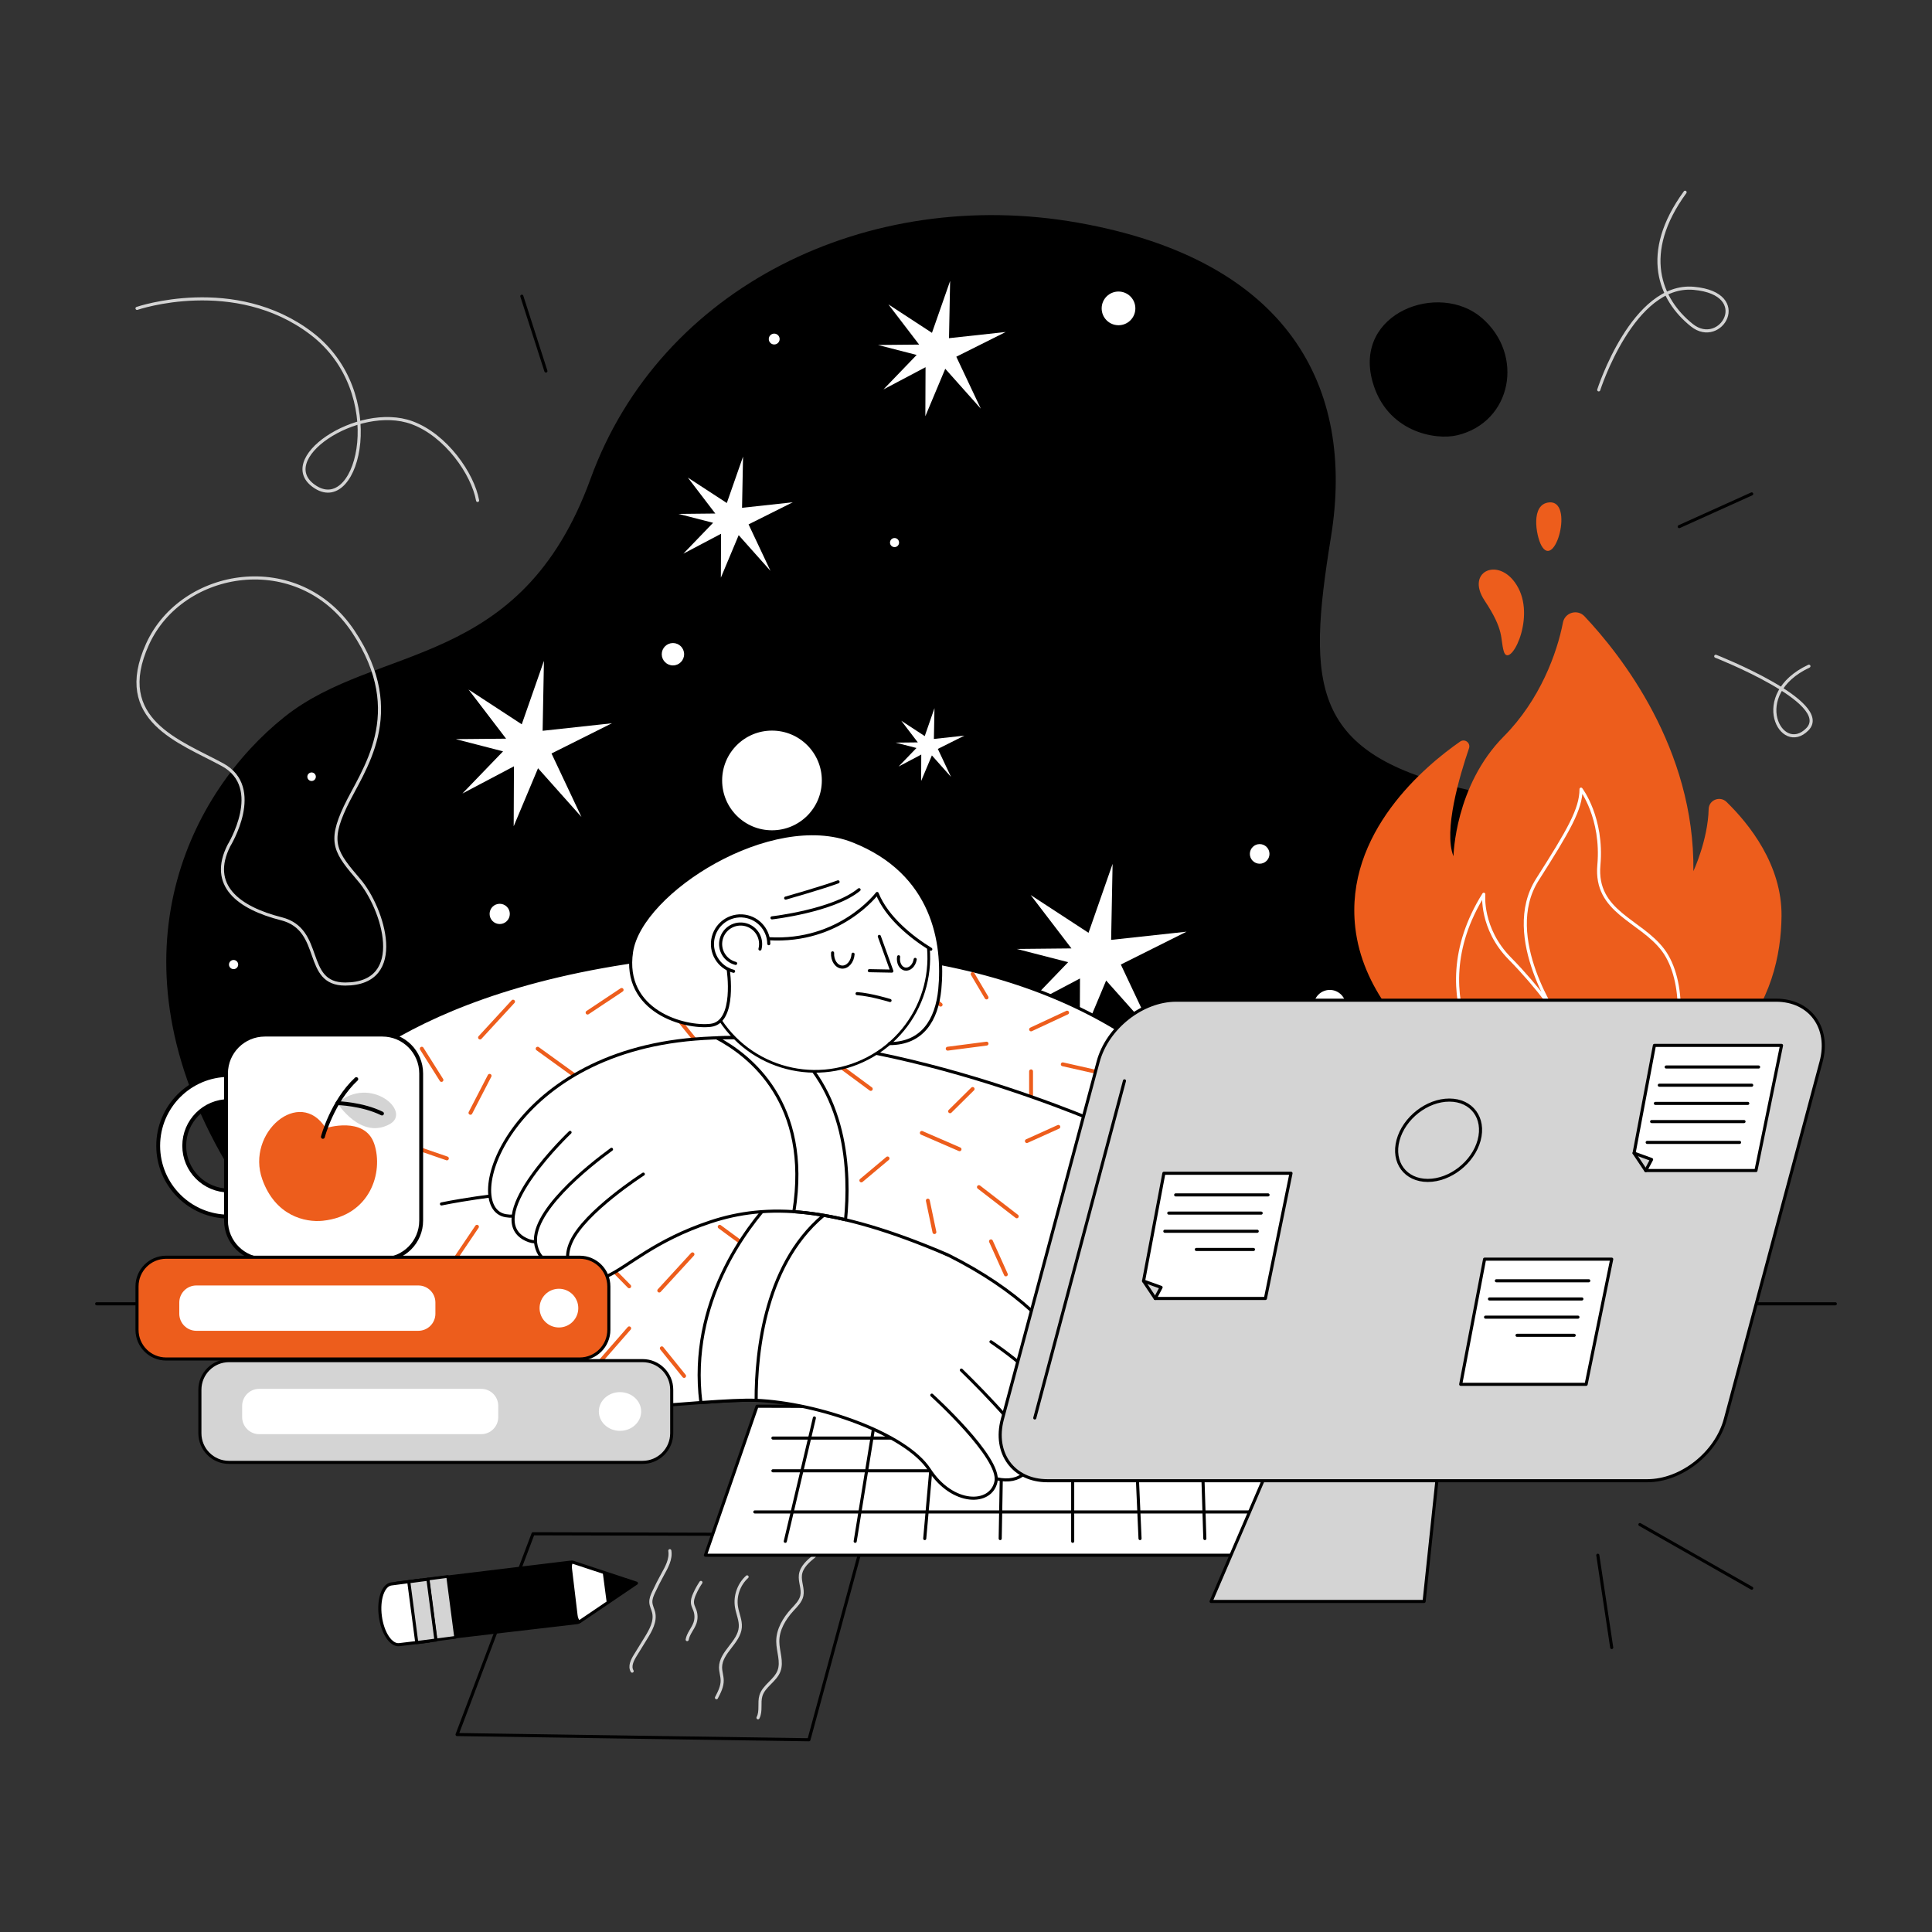 <svg version="1.2" xmlns="http://www.w3.org/2000/svg" viewBox="0 0 500 500" width="500" height="500">
	<rect x="0" y="0" width="500" height="500" fill="#333333" stroke="none"/>
	<style>
		.s0 { fill: #000000 } 
		.s1 { fill: #ffffff } 
		.s2 { fill: none;stroke: #000000;stroke-linecap: round;stroke-linejoin: round;stroke-width: .8 } 
		.s3 { fill: none;stroke: #d4d4d4;stroke-linecap: round;stroke-linejoin: round;stroke-width: .8 } 
		.s4 { fill: #000000;stroke: #000000;stroke-linecap: round;stroke-linejoin: round;stroke-width: .8 } 
		.s5 { fill: #d4d4d4;stroke: #000000;stroke-linecap: round;stroke-linejoin: round;stroke-width: .7 } 
		.s6 { fill: #ffffff;stroke: #000000;stroke-linecap: round;stroke-linejoin: round;stroke-width: .8 } 
		.s7 { fill: #d4d4d4;stroke: #000000;stroke-linecap: round;stroke-linejoin: round;stroke-width: .8 } 
		.s8 { fill: none;stroke: #ed5d1c;stroke-linecap: round;stroke-linejoin: round } 
		.s9 { fill: #ffffff;stroke: #000000;stroke-linecap: round;stroke-linejoin: round;stroke-width: .7 } 
		.s10 { fill: #ffffff;stroke: #000000;stroke-miterlimit:10;stroke-width: .8 } 
		.s11 { fill: none;stroke: #000000;stroke-linecap: round;stroke-linejoin: round } 
		.s12 { fill: #ed5d1c } 
		.s13 { fill: none;stroke: #ffffff;stroke-linecap: round;stroke-linejoin: round;stroke-width: .8 } 
		.s14 { fill: #ffffff;stroke: #000000;stroke-linecap: round;stroke-linejoin: round } 
		.s15 { fill: #d4d4d4 } 
		.s16 { fill: #d4d4d4;stroke: #000000;stroke-miterlimit:10;stroke-width: .8 } 
		.s17 { fill: #ed5d1c;stroke: #000000;stroke-miterlimit:10;stroke-width: .8 } 
		.s18 { fill: #fafafa;stroke: #000000;stroke-linecap: round;stroke-linejoin: round;stroke-width: .8 } 
	</style>
	<g id="OBJECTS">
		<g>
			<g>
				<path class="s0" d="m189.39 342.06c0 0-103.14 8.6-132.32-43.63-29.17-52.23-7.54-93.67 16.53-112.88 24.07-19.21 61.17-11.95 79.24-61.66 18.07-49.71 71.79-75.86 126.12-66.26 54.34 9.6 71.83 42.35 65.5 81.29-6.32 38.93-5.28 56.41 35.63 65.55 40.91 9.15 54.88 96.62-2.87 128.21-57.74 31.59-118.25 20.79-133.45 16.25-15.2-4.53-38.52-7.37-54.38-6.87z"/>
				<path class="s0" d="m377.16 112.64c-5.73 1.38-18.32-0.87-21.95-13.86-5-17.86 17.24-26.05 28.29-16.5 11.06 9.54 7.8 26.94-6.34 30.36z"/>
			</g>
			<g>
				<path fill-rule="evenodd" class="s1" d="m121.26 178.45l13.77 9 5.74-16.42-0.34 18.1 17.94-1.95-15.64 7.82 7.75 16.43-11.24-12.61-6.3 15.02 0.07-15.52-13.34 7.04 10.52-10.91-12.24-3.16 13.02-0.12z"/>
				<path fill-rule="evenodd" class="s1" d="m178.01 123.6l10.09 6.58 4.2-12.01-0.26 13.25 13.14-1.43-11.45 5.72 5.67 12.03-8.23-9.24-4.61 11 0.05-11.36-9.76 5.15 7.7-7.99-8.96-2.3 9.53-0.1z"/>
				<path fill-rule="evenodd" class="s1" d="m266.73 231.63l14.98 9.78 6.23-17.84-0.38 19.67 19.51-2.12-17 8.5 8.42 17.86-12.22-13.72-6.84 16.33 0.07-16.86-14.49 7.65 11.43-11.87-13.3-3.42 14.15-0.14z"/>
				<path fill-rule="evenodd" class="s1" d="m233.25 186.53l6.07 3.97 2.52-7.23-0.15 7.97 7.9-0.86-6.88 3.44 3.41 7.24-4.95-5.56-2.78 6.62 0.03-6.84-5.87 3.1 4.63-4.8-5.39-1.39 5.74-0.06z"/>
				<path fill-rule="evenodd" class="s1" d="m229.92 78.78l11.27 7.36 4.7-13.43-0.29 14.81 14.68-1.6-12.79 6.4 6.34 13.44-9.2-10.32-5.15 12.28 0.05-12.69-10.9 5.76 8.6-8.93-10.01-2.58 10.65-0.1z"/>
			</g>
			<g>
				<path class="s1" d="m328.54 220.99c0 1.4-1.14 2.54-2.54 2.54-1.4 0-2.54-1.14-2.54-2.54 0-1.4 1.14-2.54 2.54-2.54 1.4 0 2.54 1.14 2.54 2.54z"/>
				<path class="s1" d="m131.94 236.52c0 1.44-1.17 2.62-2.61 2.62-1.45 0-2.62-1.18-2.62-2.62 0-1.45 1.17-2.62 2.62-2.62 1.44 0 2.61 1.17 2.61 2.62z"/>
				<path fill-rule="evenodd" class="s1" d="m80.64 202.12c-0.61 0-1.1-0.5-1.1-1.11 0-0.6 0.49-1.1 1.1-1.1 0.61 0 1.1 0.5 1.1 1.1 0 0.61-0.49 1.11-1.1 1.11z"/>
				<path class="s1" d="m61.64 249.63c0 0.65-0.53 1.18-1.19 1.18-0.65 0-1.19-0.53-1.19-1.18 0-0.66 0.54-1.19 1.19-1.19 0.65 0 1.19 0.53 1.19 1.19z"/>
				<path class="s1" d="m177.05 169.31c0 1.6-1.29 2.9-2.89 2.9-1.6 0-2.9-1.3-2.9-2.9 0-1.6 1.3-2.89 2.9-2.89 1.6 0 2.89 1.29 2.89 2.89z"/>
				<path class="s1" d="m232.68 140.42c0 0.64-0.52 1.17-1.17 1.17-0.65 0-1.18-0.52-1.18-1.17 0-0.65 0.53-1.18 1.18-1.18 0.65 0 1.17 0.53 1.17 1.18z"/>
				<path class="s1" d="m201.77 87.75c0 0.77-0.63 1.4-1.41 1.4-0.77 0-1.4-0.63-1.4-1.4 0-0.78 0.63-1.41 1.4-1.41 0.78 0 1.41 0.63 1.41 1.41z"/>
				<path class="s1" d="m293.83 79.81c0 2.41-1.95 4.36-4.36 4.36-2.41 0-4.36-1.95-4.36-4.36 0-2.41 1.95-4.36 4.36-4.36 2.41 0 4.36 1.95 4.36 4.36z"/>
				<path class="s1" d="m348.31 260.35c0 2.3-1.87 4.16-4.16 4.16-2.3 0-4.16-1.86-4.16-4.16 0-2.29 1.86-4.16 4.16-4.16 2.29 0 4.16 1.87 4.16 4.16z"/>
			</g>
		</g>
		<g>
			<g>
				<path fill-rule="evenodd" class="s2" d="m209.35 450.25l-91.06-1.35 19.66-51.96 85.83 0.23z"/>
				<g>
					<path class="s3" d="m210.76 402.72c-1.61 1.3-3.35 2.8-3.61 4.85-0.23 1.8 0.75 3.63 0.37 5.4-0.31 1.45-1.46 2.55-2.46 3.64-2.08 2.27-3.79 5.12-3.77 8.19 0.01 2.59 1.23 5.26 0.3 7.67-0.95 2.47-3.88 3.82-4.66 6.35-0.57 1.86 0.15 4.02-0.76 5.74"/>
					<path class="s3" d="m193.35 408.09c-2.15 1.93-3.22 4.99-2.74 7.84 0.29 1.76 1.12 3.45 0.98 5.22-0.3 3.89-5.06 6.41-5.11 10.31-0.01 1.15 0.41 2.28 0.42 3.43 0.02 1.59-0.74 3.07-1.48 4.48"/>
					<path class="s3" d="m173.35 401.32c0.36 2.18-0.83 4.28-1.9 6.21q-1.21 2.19-2.27 4.47c-0.41 0.86-0.8 1.78-0.74 2.73 0.06 0.89 0.52 1.71 0.73 2.59 0.53 2.3-0.76 4.59-2 6.6q-1.4 2.26-2.79 4.53c-0.76 1.23-1.53 2.8-0.78 4.04"/>
					<path class="s3" d="m181.4 409.53q-0.93 1.38-1.61 2.9c-0.39 0.84-0.71 1.77-0.55 2.69 0.11 0.58 0.41 1.1 0.6 1.66 0.37 1.04 0.38 2.2 0.02 3.24-0.52 1.51-1.75 2.74-2.02 4.31"/>
				</g>
			</g>
			<g>
				<path class="s4" d="m100.86 418.04c-0.55-4.13 0.21-8.1 1.9-8.32l44.68-5.41c1.69-0.22 3.5 2.95 4.04 7.08 0.55 4.14-0.36 8.3-2.05 8.53l-44.53 5.2c-1.69 0.23-3.5-2.95-4.04-7.08z"/>
				<path fill-rule="evenodd" class="s5" d="m115.85 407.99l2.06 15.75-5.1 0.67-2.07-15.75z"/>
				<g>
					<path class="s1" d="m148.21 404.28l16.5 5.45-14.61 9.9c-0.39 0.27-0.89-0.52-1.02-1.61l-1.44-12.01c-0.13-1.05 0.14-1.87 0.57-1.73z"/>
					<path fill-rule="evenodd" class="s0" d="m156.01 407.11l1.03 7.82 7.67-5.2z"/>
					<path class="s2" d="m148.21 404.28l16.5 5.45-14.61 9.9c-0.39 0.27-0.89-0.52-1.02-1.61l-1.44-12.01c-0.13-1.05 0.14-1.87 0.57-1.73z"/>
				</g>
				<path class="s6" d="m108.91 408.92l-7.63 1c-2.15 0.28-3.42 4.02-2.85 8.36 0.57 4.34 2.76 7.63 4.91 7.35l7.64-0.91z"/>
				<path fill-rule="evenodd" class="s7" d="m110.75 408.7l2.07 15.75-4.96 0.65-2.07-15.75z"/>
			</g>
			<g>
				<path fill-rule="evenodd" class="s6" d="m333.92 402.49h-151.36l13.36-38.56 150.73 0.41z"/>
				<g>
					<path fill-rule="evenodd" class="s2" d="m200.03 372.17h116.97"/>
					<path fill-rule="evenodd" class="s2" d="m200.03 380.64h127.93"/>
					<path fill-rule="evenodd" class="s2" d="m195.35 391.29h136.5"/>
					<path fill-rule="evenodd" class="s2" d="m210.76 366.97l-7.53 31.92"/>
					<path fill-rule="evenodd" class="s2" d="m226.6 366.35l-5.28 32.54"/>
					<path fill-rule="evenodd" class="s2" d="m242.09 366.97l-2.77 31.21"/>
					<path fill-rule="evenodd" class="s2" d="m259.41 367.29l-0.56 30.89"/>
					<path fill-rule="evenodd" class="s2" d="m277.61 368.57v30.32"/>
					<path fill-rule="evenodd" class="s2" d="m293.73 368.57l1.31 29.61"/>
					<path fill-rule="evenodd" class="s2" d="m310.84 367.29l0.97 30.89"/>
				</g>
			</g>
			<path fill-rule="evenodd" class="s2" d="m25.02 337.42h449.96"/>
		</g>
		<g>
			<g>
				<g>
					<path class="s1" d="m307.91 281.07c-24.3-24.64-70.18-41.82-139.58-32.82-69.39 9-88.51 38.72-88.51 38.72-21.39 29.46-23.88 65.38 3.16 77.18 18.97 8.29 96.27-2.4 112.56-1.75 16.29 0.65 38.93 8.64 44.96 17.92 6.02 9.29 15.96 9.29 17.26 3.11q0.12-0.56 0.03-1.23l0.17 0.51c6.26 1.44 9.57-2.6 8.76-6.79q-0.1-0.5-0.41-1.14l0.21 0.07c2.15 0.09 8.11-0.25 8.51-6.91q0.04-0.75-0.12-1.55l0.51 0.18c1.21-0.33 2.25-1.1 3.03-2.42 1.66-2.79 1.32-7.15-1.3-12.25 11.71-0.53 22.65-2.59 30.76-7.27 16.84-9.73 24.3-38.92 0-63.56z"/>
					<g>
						<path class="s2" d="m114.25 311.58c0 0 52.64-11.34 102.89 2.59 50.26 13.92 66.85 40.66 61.31 49.98-0.78 1.32-1.82 2.08-3.03 2.42"/>
						<path class="s2" d="m256.46 347.25c0 0 19.06 12.55 18.57 20.69-0.4 6.66-6.36 7-8.51 6.91"/>
						<path class="s2" d="m248.8 354.58c0 0 16.96 16.36 17.92 21.34 0.81 4.19-2.5 8.23-8.76 6.79"/>
						<path class="s2" d="m241.15 361.06c0 0 17.92 16.2 16.61 22.37-1.3 6.18-11.24 6.18-17.26-3.11-6.03-9.28-28.67-17.27-44.96-17.92-16.29-0.65-93.59 10.04-112.56 1.75-27.05-11.8-24.55-47.72-3.16-77.18 0 0 19.12-29.72 88.51-38.72 69.4-9 115.28 8.18 139.58 32.82 24.3 24.64 16.84 53.83 0 63.56-8.11 4.68-19.05 6.75-30.77 7.27"/>
					</g>
					<g>
						<path fill-rule="evenodd" class="s8" d="m152.06 356.1l10.78-12.33"/>
						<path fill-rule="evenodd" class="s8" d="m171.27 348.94l5.78 7.16"/>
						<path fill-rule="evenodd" class="s8" d="m170.61 334l8.61-9.39"/>
						<path fill-rule="evenodd" class="s8" d="m194.52 323.57l-8.27-6.09"/>
						<path fill-rule="evenodd" class="s8" d="m153.67 323.57l9.17 9.33"/>
						<path fill-rule="evenodd" class="s8" d="m123.44 317.48l-9.19 13.61"/>
						<path fill-rule="evenodd" class="s8" d="m102.63 295.31l13.03 4.49"/>
						<path fill-rule="evenodd" class="s8" d="m121.75 288l4.96-9.58"/>
						<path fill-rule="evenodd" class="s8" d="m109.15 271.4l5.1 8.09"/>
						<path fill-rule="evenodd" class="s8" d="m124.23 268.51l8.55-9.29"/>
						<path fill-rule="evenodd" class="s8" d="m152.06 280.74l-12.92-9.34"/>
						<path fill-rule="evenodd" class="s8" d="m152.06 262.06l8.82-5.87"/>
						<path fill-rule="evenodd" class="s8" d="m184.16 274.44l-10-12.38"/>
						<path fill-rule="evenodd" class="s8" d="m223.83 275.52l6.73-9.11"/>
						<path fill-rule="evenodd" class="s8" d="m235.56 253.66l7.88 6.35"/>
						<path fill-rule="evenodd" class="s8" d="m245.26 271.4l10.06-1.31"/>
						<path fill-rule="evenodd" class="s8" d="m251.72 252.07l3.6 6.08"/>
						<path fill-rule="evenodd" class="s8" d="m266.84 266.41l9.33-4.35"/>
						<path fill-rule="evenodd" class="s8" d="m266.84 277.26v11.84"/>
						<path fill-rule="evenodd" class="s8" d="m275.04 275.44l13.19 2.98"/>
					</g>
					<path class="s6" d="m214.5 313.46q-7.24-1.87-14.46-3.11c-6.78 7.28-21.88 26.69-18.65 52.63 6.24-0.44 11.2-0.7 14.15-0.58q0.07 0.01 0.15 0.01c-0.03-12.52 2.26-36.4 18.81-48.95z"/>
				</g>
				<g>
					<path class="s1" d="m179.92 268.9c-48.68 3.91-60.79 43.7-49.05 45.72q1.03 0.17 1.91 0.12l0.06-0.02c-0.25 2.31 0.41 4.31 2.53 5.63q1.56 0.97 3.07 1.04l0.14-0.43q0 0.74 0.17 1.45c1.1 4.61 4.67 4.99 8.1 4.1l0.12-0.31c0.68 4.36 5.87 6.05 10.18 4.06 5.65-2.61 12.3-9.25 26.73-14.04 14.53-4.81 31.66-4.23 61.38 8.53l42.97-32.56c0 0-59.63-27.2-108.31-23.29z"/>
					<g>
						<path class="s2" d="m288.23 292.19c0 0-59.63-27.2-108.31-23.29-48.68 3.91-60.79 43.7-49.05 45.72q1.03 0.17 1.91 0.12"/>
						<path class="s2" d="m147.53 293.06c0 0-22.15 21.02-12.16 27.3q1.56 0.96 3.07 1.03"/>
						<path class="s2" d="m158.26 297.44c-5.85 4.27-21.5 16.61-19.51 24.97 1.1 4.61 4.67 4.99 8.1 4.1"/>
						<path class="s2" d="m166.49 303.86c0 0-15.21 9.76-18.68 17.54-3.48 7.77 3.69 11.46 9.34 8.86 5.64-2.61 12.29-9.25 26.73-14.04 14.52-4.81 31.65-4.23 61.38 8.53"/>
					</g>
					<path class="s2" d="m185.45 268.59c8.55 4.5 24.49 16.85 20 44.99 4.09 0.28 8.51 0.95 13.37 2.09 1.18-11.81 0.73-34.05-16.46-46.62-5.67-0.46-11.34-0.64-16.91-0.46z"/>
					<g>
						<path fill-rule="evenodd" class="s8" d="m216.83 275.52l8.53 6.3"/>
						<path fill-rule="evenodd" class="s8" d="m222.91 305.5l6.79-5.7"/>
						<path fill-rule="evenodd" class="s8" d="m238.56 293.19l9.77 4.24"/>
						<path fill-rule="evenodd" class="s8" d="m240.12 310.71l1.71 8.16"/>
						<path fill-rule="evenodd" class="s8" d="m253.34 307.22l9.8 7.57"/>
						<path fill-rule="evenodd" class="s8" d="m265.75 295.31l8.15-3.68"/>
						<path fill-rule="evenodd" class="s8" d="m245.88 287.6l5.84-5.78"/>
						<path fill-rule="evenodd" class="s8" d="m256.46 321.25l3.86 8.57"/>
					</g>
				</g>
			</g>
			<g>
				<path class="s1" d="m188.45 250.85c0 0 2.14 13.7-4.51 14.5-6.65 0.8-22.89-3.54-20.49-19.07 2.39-15.52 36.18-36.97 57.28-28.66 21.09 8.31 23.62 26.69 22.49 38.42-1 10.38-7.12 17.56-22.02 12.24-14.91-5.32-32.75-17.43-32.75-17.43z"/>
				<path fill-rule="evenodd" class="s9" d="m224.64 273.87c-14.39 7.56-32.13 2.05-39.7-12.34-7.57-14.39-2.05-32.14 12.34-39.7 14.39-7.57 32.14-2.05 39.7 12.34 7.57 14.38 2.05 32.13-12.34 39.7z"/>
				<g>
					<path class="s1" d="m186.02 264.51c-11.34-1.17-11.96-14.74-9.8-23.11 4.06-15.72 26.18-27 41.9-22.95 12.34 3.19 24.31 14.76 22.77 27.21-4.92-3.01-11.39-8.18-13.9-14.43 0 0-12.32 16.43-35.79 10.49l-1.1 5.15c0 0 0.33 9.79-0.84 12.76-1.73 4.41-3.24 4.88-3.24 4.88z"/>
				</g>
				<g>
					<path class="s1" d="m184.61 242.49c-1 3.9 1.34 7.87 5.24 8.88 3.9 1.01 7.87-1.34 8.88-5.24 1-3.89-1.34-7.87-5.24-8.88-3.9-1-7.87 1.34-8.88 5.24z"/>
					<path class="s2" d="m196.68 245.61c0.72-2.77-0.95-5.6-3.72-6.31-2.76-0.71-5.59 0.95-6.3 3.72-0.72 2.77 0.95 5.59 3.72 6.31"/>
					<path class="s2" d="m198.96 244.23c-0.03-3.21-2.21-6.13-5.47-6.97-3.9-1.01-7.87 1.34-8.88 5.23-1 3.9 1.34 7.88 5.24 8.88"/>
				</g>
				<path fill-rule="evenodd" class="s10" d="m199.79 215.28c-7.35 0-13.3-5.94-13.3-13.3 0-7.35 5.95-13.3 13.3-13.3 7.36 0 13.3 5.95 13.3 13.3 0 7.36-5.94 13.3-13.3 13.3z"/>
				<g>
					<path class="s2" d="m188.45 250.85c0 0 2.14 13.7-4.51 14.5-6.65 0.8-22.89-3.54-20.49-19.07 2.39-15.52 36.18-36.97 57.28-28.66 21.09 8.31 23.62 26.69 22.49 38.42-0.77 7.96-4.55 14.05-13.01 14.04"/>
					<g>
						<path class="s2" d="m240.89 245.66c-4.92-3.01-11.39-8.19-13.89-14.43 0 0-9.62 12.82-28.04 11.71"/>
					</g>
					<path class="s2" d="m199.79 237.54c0 0 15.86-1.8 22.54-7.29"/>
					<path class="s2" d="m203.33 232.43c0 0 9.56-2.71 13.56-4.21"/>
				</g>
			</g>
			<g>
				<path class="s2" d="m215.47 246.6c-0.12 1.94 0.97 3.58 2.43 3.68 1.46 0.09 2.74-1.41 2.87-3.34"/>
				<path class="s2" d="m232.56 247.61c-0.25 1.57 0.51 3 1.69 3.18 1.19 0.19 2.35-0.93 2.6-2.5"/>
				<path fill-rule="evenodd" class="s2" d="m227.57 242.34l3.24 8.98-5.83-0.11"/>
				<path class="s2" d="m230.34 258.93c0 0-4.96-1.53-8.53-1.78"/>
			</g>
		</g>
		<g>
			<g>
				<g>
					<path fill-rule="evenodd" class="s2" d="m315.03 113.96l-1.79 5.02"/>
					<path fill-rule="evenodd" class="s2" d="m289.49 185.55l-1.79 5.02"/>
					<path fill-rule="evenodd" class="s2" d="m262.89 138.92l5.51 1.96"/>
					<path fill-rule="evenodd" class="s2" d="m334.48 164.46l5.51 1.96"/>
					<path fill-rule="evenodd" class="s2" d="m293.67 112l1.17 6.44"/>
					<path fill-rule="evenodd" class="s2" d="m275.25 121.68l3.71 4.43"/>
					<path fill-rule="evenodd" class="s2" d="m261.61 159.9l5.8-1.4"/>
					<path fill-rule="evenodd" class="s2" d="m269.93 178.57l4.81-3.76"/>
					<path fill-rule="evenodd" class="s2" d="m308.8 192.43l-1.35-5.95"/>
					<path fill-rule="evenodd" class="s2" d="m327.69 183.47l-3.92-4.87"/>
					<path fill-rule="evenodd" class="s2" d="m341.33 145.25l-6.65 0.73"/>
					<path fill-rule="evenodd" class="s2" d="m332.14 127l-4.58 3.11"/>
				</g>
				<g>
					<g>
						<path class="s0" d="m307.63 154.5c-1.19 3.35-4.88 5.1-8.24 3.91-3.35-1.2-5.1-4.89-3.9-8.24 1.19-3.36 4.88-5.11 8.24-3.91 3.35 1.2 5.1 4.89 3.9 8.24z"/>
					</g>
					<path fill-rule="evenodd" class="s11" d="m329.85 138.92l-27.85 14.15 0.88-22.96"/>
				</g>
			</g>
			<g>
				<g>
					<path class="s12" d="m389.17 168.54c-0.96-3.36 0.25-5.27-4.95-13.1-5.21-7.83 4.24-11.73 8.71-3.29 4.47 8.43-2.39 21.19-3.76 16.39z"/>
					<path class="s12" d="m398.87 141.11c-1.32-2.49-2.82-10.65 2.05-11.09 6.51-0.6 1.53 17.78-2.05 11.09z"/>
					<g>
						<path class="s12" d="m394.73 288.88c0 0-40.4-17.74-43.98-48.78-2.84-24.6 18.25-42.02 27.13-48.18 1.2-0.84 2.77 0.34 2.3 1.73-2.43 7.1-6.66 21.36-4.02 27.95 0 0 0.32-18.25 13.03-31.03 9.39-9.46 13.78-21.58 15.3-29.46 0.51-2.61 3.76-3.55 5.58-1.61 9.33 9.89 28.57 34.18 28.18 65.96 0 0 3.76-8.05 3.95-16.08 0.06-2.36 2.94-3.49 4.63-1.84 5.87 5.72 14.36 16.3 14.23 29.54-0.2 20.2-10.62 49.52-66.33 51.8z"/>
						<path class="s13" d="m388.1 280.85c0 0-21.46-21.62-4.1-49.42 0 0-0.89 8.87 6.71 16.6 7.6 7.73 12.81 15.33 12.81 15.98 0 0-15.15-21.47-5.64-36.39 8.07-12.68 11.29-18.22 11.29-23.39 0 0 5.7 7.45 4.62 19.65-1.09 12.21 10.77 14.23 16.61 21.99 5.84 7.77 5.6 24.22-0.97 32.47"/>
					</g>
				</g>
				<g>
					<path fill-rule="evenodd" class="s7" d="m330.55 374.64l-17.13 39.81h55.14l4.21-39.81z"/>
					<g>
						<path class="s7" d="m426.32 383.21h-155.25c-8.8 0-14.01-7.13-11.66-15.92l24.79-92.52c2.36-8.8 11.4-15.92 20.19-15.92h155.25c8.8 0 14.01 7.12 11.66 15.92l-24.79 92.52c-2.36 8.79-11.4 15.92-20.19 15.92z"/>
					</g>
					<path class="s2" d="m382.8 295.09c-1.54 5.74-7.48 10.4-13.28 10.4-5.8 0-9.25-4.66-7.71-10.4 1.54-5.74 7.48-10.39 13.28-10.39 5.8 0 9.25 4.65 7.71 10.39z"/>
					<path fill-rule="evenodd" class="s2" d="m291.01 279.72l-23.21 87.25"/>
				</g>
			</g>
			<g>
				<g>
					<path class="s14" d="m40.94 296.53c0 10.12 8.2 18.33 18.32 18.33 10.13 0 18.33-8.21 18.33-18.33 0-10.12-8.2-18.33-18.33-18.33-10.12 0-18.32 8.21-18.32 18.33zm6.74 0c0-6.4 5.19-11.58 11.58-11.58 6.4 0 11.59 5.18 11.59 11.58 0 6.4-5.19 11.58-11.59 11.58-6.39 0-11.58-5.18-11.58-11.58z"/>
					<path class="s14" d="m68.55 325.94h30.4c5.55 0 10.05-4.5 10.05-10.05v-38.07c0-5.56-4.5-10.06-10.05-10.06h-30.4c-5.56 0-10.06 4.5-10.06 10.06v38.07c0 5.55 4.5 10.05 10.06 10.05z"/>
				</g>
				<g>
					<g>
						<path class="s15" d="m87.33 285.49c0 0 6.03 9.57 13.52 5.44 5.87-3.23-5.05-12.78-13.52-5.44z"/>
						<path class="s11" d="m87.33 285.49c0 0 6.41 0.17 11.53 2.69"/>
					</g>
					<path class="s12" d="m83.56 315.93c-4.56 0.48-12.29-1.23-15.68-10.71-4.3-12.04 9.66-24 16.42-13.26 0 0 10.11-3.25 12.56 4.09 2.44 7.34-1.06 18.58-13.3 19.88z"/>
					<path class="s11" d="m83.56 294.22c0 0 2.38-9.1 8.65-14.95"/>
				</g>
				<path class="s3" d="m59.25 218.81c0 0 9.25-14.97-1.69-20.92-10.94-5.96-28.3-11.52-19.39-31.16 8.9-19.64 39.04-24.62 53.27-3.27 14.22 21.34 2.34 35.92-2.09 45.33-4.44 9.41-2.48 11.85 3.64 19.02 6.13 7.17 12.51 26.82-3.64 26.86-10.98 0.02-5.43-14.08-16.53-16.89-11.1-2.81-18.8-8.65-13.57-18.97z"/>
			</g>
			<g>
				<g>
					<path class="s16" d="m166.3 378.46h-107.03c-4.16 0-7.54-3.37-7.54-7.54v-11.25c0-4.17 3.38-7.54 7.54-7.54h107.03c4.16 0 7.54 3.37 7.54 7.54v11.25c0 4.17-3.38 7.54-7.54 7.54z"/>
					<path class="s1" d="m124.53 371.16h-57.45c-2.43 0-4.41-1.98-4.41-4.42v-2.9c0-2.43 1.98-4.41 4.41-4.41h57.45c2.44 0 4.42 1.98 4.42 4.41v2.9c0 2.44-1.98 4.42-4.42 4.42z"/>
					<path class="s1" d="m165.93 365.29c0 2.77-2.45 5.01-5.48 5.01-3.02 0-5.47-2.24-5.47-5.01 0-2.76 2.45-5.01 5.47-5.01 3.03 0.01 5.48 2.25 5.48 5.01z"/>
				</g>
				<g>
					<path class="s17" d="m150.03 351.71h-107.03c-4.16 0-7.54-3.37-7.54-7.54v-11.25c0-4.17 3.38-7.55 7.54-7.55h107.03c4.16 0 7.54 3.38 7.54 7.55v11.25c0 4.16-3.38 7.54-7.54 7.54z"/>
					<path class="s1" d="m108.26 344.41h-57.45c-2.43 0-4.41-1.98-4.41-4.42v-2.9c0-2.44 1.98-4.41 4.41-4.41h57.45c2.44 0 4.42 1.97 4.42 4.41v2.9c0 2.44-1.98 4.42-4.42 4.42z"/>
					<path class="s1" d="m149.66 338.54c0 2.77-2.25 5.01-5.01 5.01-2.77 0-5.01-2.24-5.01-5.01 0-2.76 2.24-5.01 5.01-5.01 2.76 0 5.01 2.25 5.01 5.01z"/>
				</g>
			</g>
		</g>
		<g>
			<g>
				<path fill-rule="evenodd" class="s6" d="m428.16 270.55l-5.26 27.88 4.53 1.65-1.51 2.86h28.52l6.62-32.39z"/>
				<g>
					<path fill-rule="evenodd" class="s18" d="m431.21 276.14h23.91"/>
					<path fill-rule="evenodd" class="s18" d="m429.43 280.85h23.91"/>
					<path fill-rule="evenodd" class="s18" d="m428.41 285.56h23.91"/>
					<path fill-rule="evenodd" class="s18" d="m427.44 290.26h23.91"/>
					<path fill-rule="evenodd" class="s18" d="m426.29 295.65h23.91"/>
				</g>
				<path fill-rule="evenodd" class="s6" d="m422.9 298.43l3.02 4.51"/>
			</g>
			<g>
				<path fill-rule="evenodd" class="s6" d="m301.21 303.64l-5.26 27.89 4.54 1.64-1.52 2.87h28.52l6.62-32.4z"/>
				<g>
					<path fill-rule="evenodd" class="s18" d="m304.26 309.24h23.91"/>
					<path fill-rule="evenodd" class="s18" d="m302.48 313.95h23.91"/>
					<path fill-rule="evenodd" class="s18" d="m301.46 318.65h23.91"/>
					<path fill-rule="evenodd" class="s18" d="m309.61 323.36h14.79"/>
				</g>
				<path fill-rule="evenodd" class="s6" d="m295.95 331.53l3.02 4.51"/>
			</g>
			<g>
				<path fill-rule="evenodd" class="s6" d="m384.21 325.87l-6.18 32.39h32.46l6.62-32.39z"/>
				<g>
					<path fill-rule="evenodd" class="s18" d="m387.26 331.46h23.91"/>
					<path fill-rule="evenodd" class="s18" d="m385.48 336.17h23.91"/>
					<path fill-rule="evenodd" class="s18" d="m384.46 340.88h23.91"/>
					<path fill-rule="evenodd" class="s18" d="m392.61 345.58h14.79"/>
				</g>
			</g>
		</g>
		<g>
			<path class="s3" d="m35.46 79.81c0 0 25.29-8.67 45.18 6.53 19.9 15.21 12.28 46.73 1.1 39.77-11.18-6.97 10.8-21.9 24.9-16.71 8.81 3.24 15.73 13.27 16.96 20.12"/>
			<path class="s3" d="m413.75 100.9c0 0 8.88-27.74 24.63-26.28 15.32 1.41 6.95 15.52-0.52 9.55-8.29-6.62-13.3-18.6-1.76-34.42"/>
			<path class="s3" d="m444.03 169.84c0 0 30.47 11.98 23.72 18.89-6.76 6.92-15.17-9.03 0.4-16.32"/>
			<path fill-rule="evenodd" class="s2" d="m413.51 402.49l3.6 23.89"/>
			<path fill-rule="evenodd" class="s2" d="m424.41 394.55l28.93 16.47"/>
			<path fill-rule="evenodd" class="s2" d="m141.28 96.03l-6.23-19.37"/>
			<path fill-rule="evenodd" class="s2" d="m434.58 136.29l18.76-8.47"/>
		</g>
	</g>
</svg>